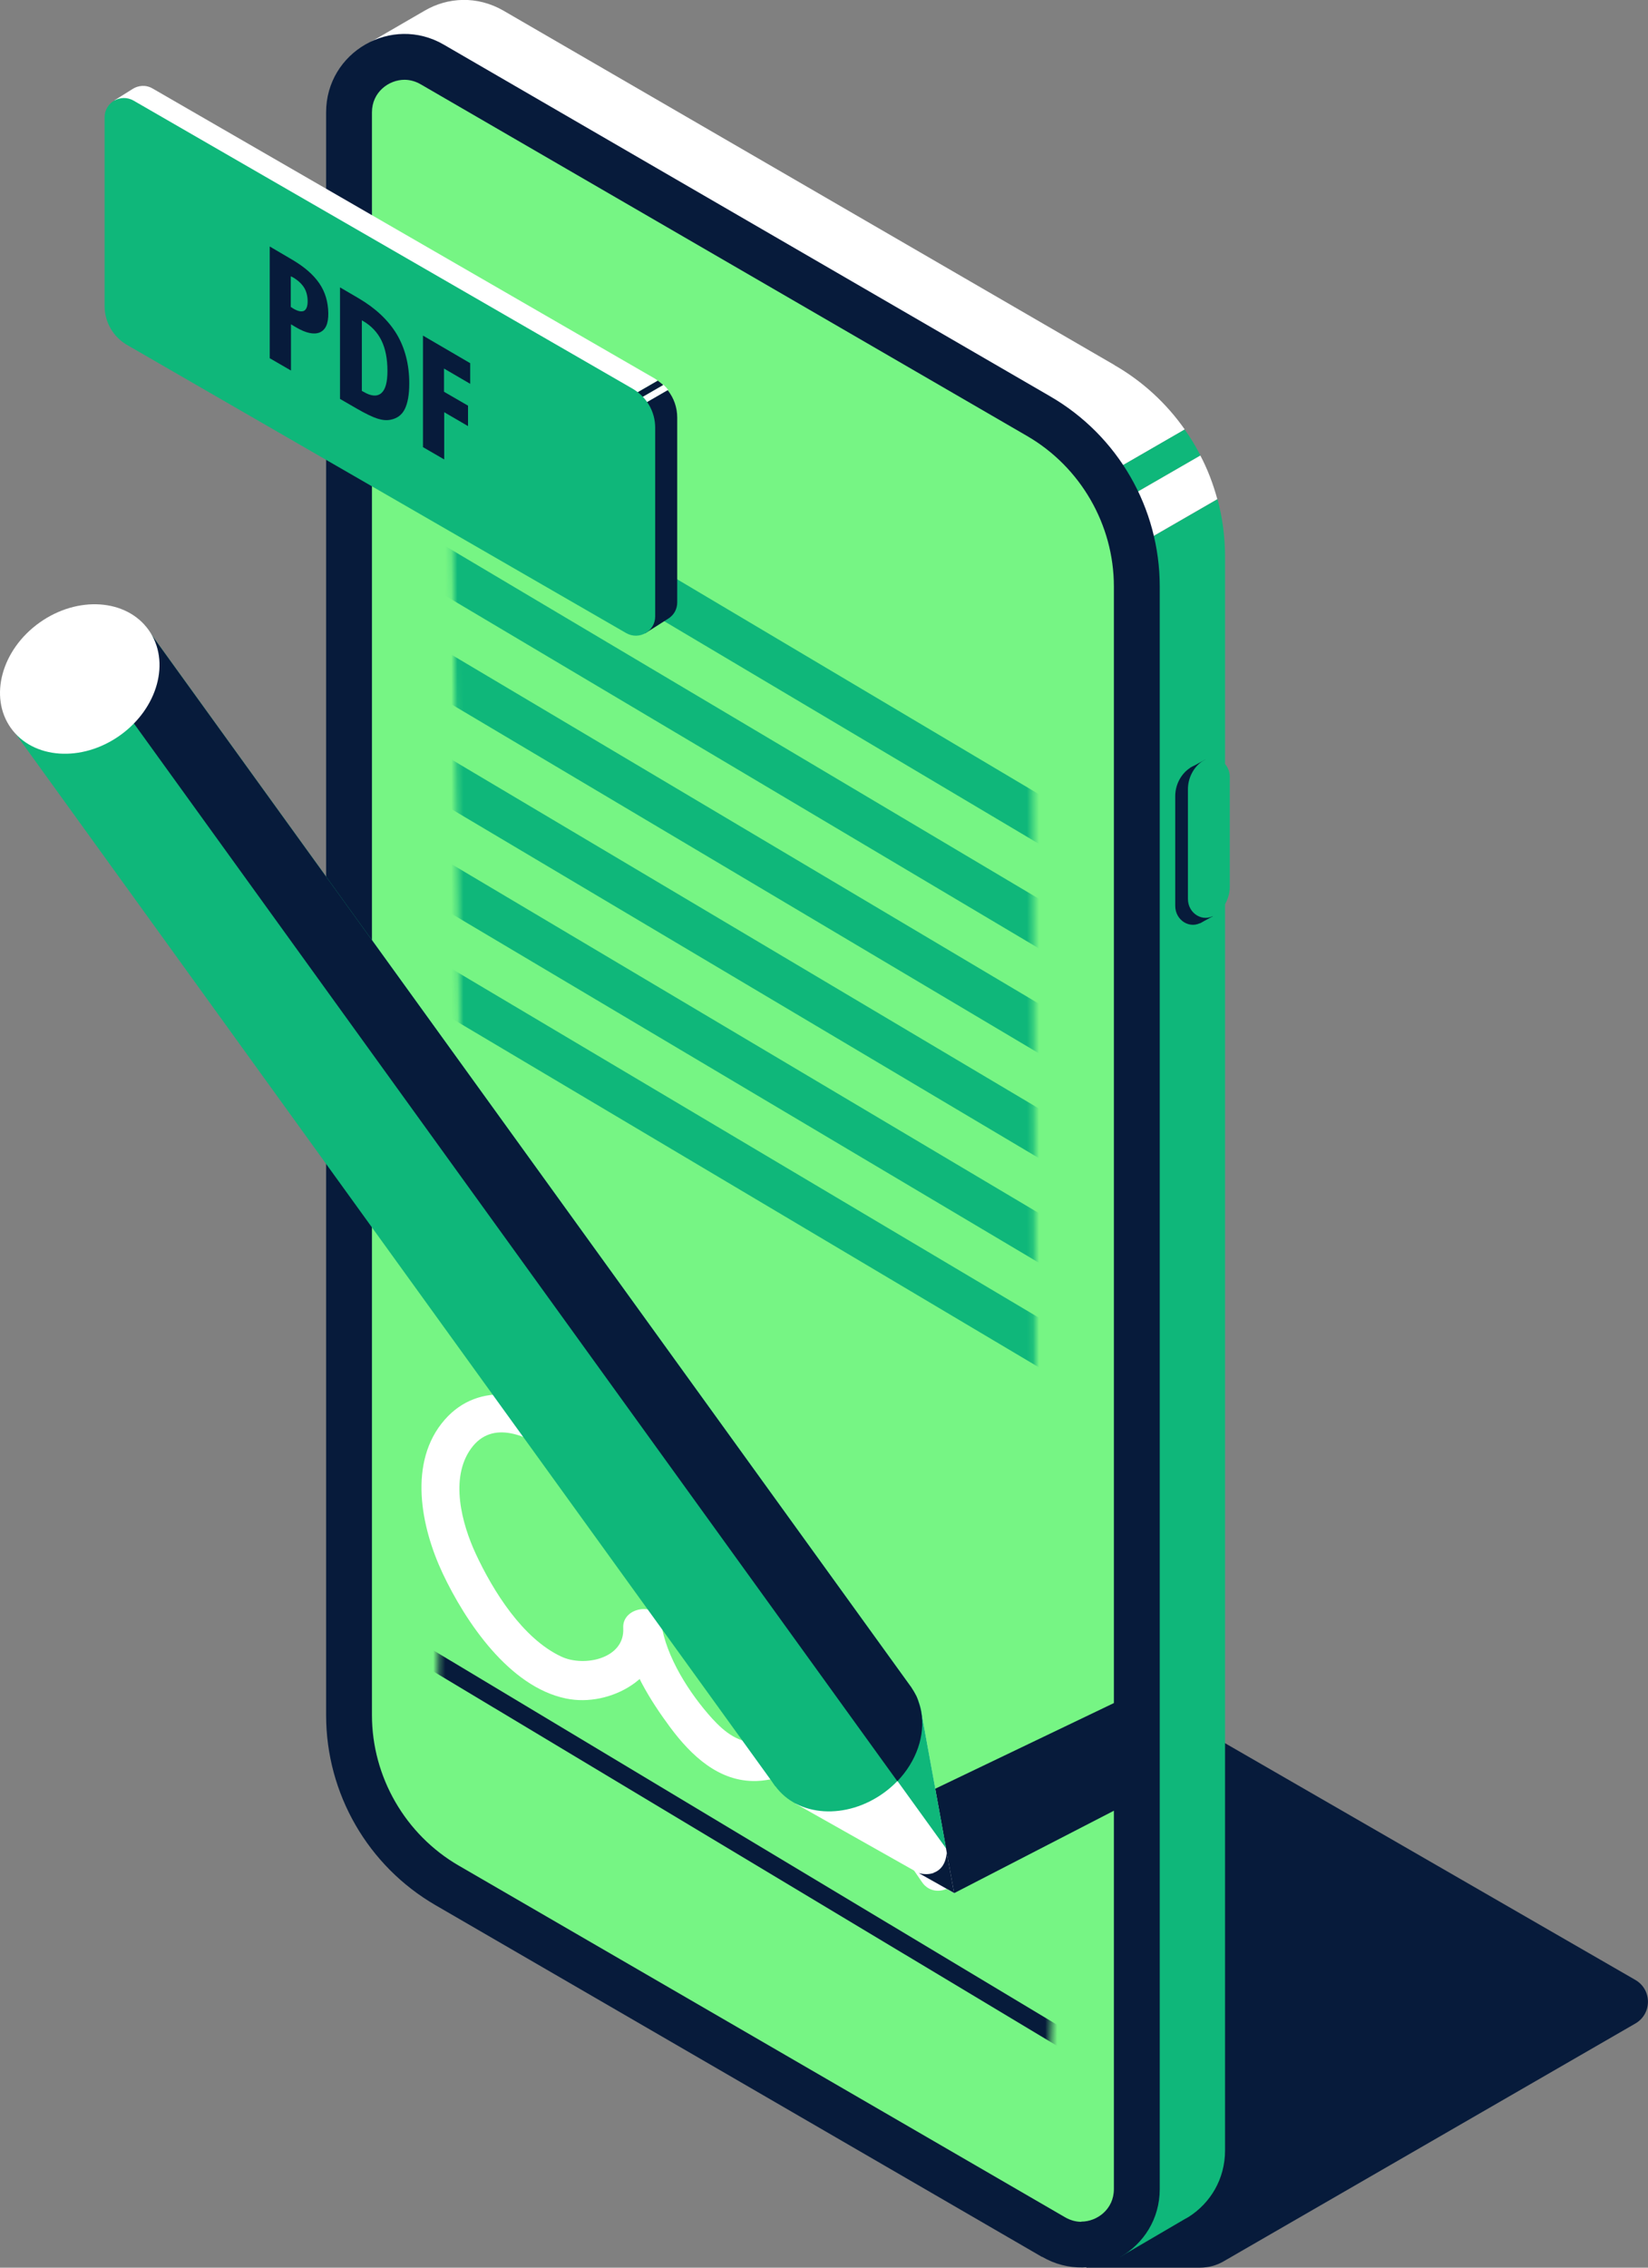 <svg xmlns="http://www.w3.org/2000/svg" fill="none" viewBox="0 0 272 374" height="374" width="272">
<rect x="0" y="0" width="272" height="374" fill="#808080" stroke="none"/>
<g clip-path="url(#clip0_1_4394)">
<path fill="#071B3B" d="M179.291 374H198.062C199.438 374 200.781 373.64 201.96 372.953L269.903 333.739C272.688 332.135 272.688 328.142 269.903 326.538L200.126 286.31"></path>
<path fill="white" d="M183.977 60.227L83.112 1.768C78.755 -0.753 73.874 -0.458 70.074 1.768L60.082 7.561L63.98 9.82C63.718 10.834 63.587 11.915 63.587 13.06V147.001L195.542 70.833C192.56 66.578 188.629 62.912 183.945 60.227H183.977Z"></path>
<path fill="#0FB77A" d="M195.542 70.833L63.555 147.001V152.729L198.13 75.121C197.376 73.648 196.524 72.208 195.542 70.866V70.833Z"></path>
<path fill="#0FB77A" d="M63.555 161.567V279.436C63.555 292.464 70.5 304.509 81.769 311.023L182.635 365.915C183.683 366.537 184.764 366.963 185.878 367.257L184.862 372.232L195.443 366.046C195.64 365.948 195.837 365.817 196.033 365.719L196.197 365.621C199.735 363.362 202.192 359.434 202.192 354.655V91.814C202.192 88.574 201.766 85.366 200.947 82.322L63.555 161.567Z"></path>
<path fill="white" d="M198.13 75.121L63.555 152.729V161.567L200.914 82.322C200.226 79.802 199.309 77.379 198.097 75.088L198.13 75.121Z"></path>
<path fill="#071B3B" d="M171.987 372.232L71.907 314.231C60.704 307.75 53.824 295.802 53.824 282.873V18.526C53.824 8.576 64.635 2.357 73.251 7.365L173.33 65.367C184.534 71.847 191.413 83.795 191.413 96.724V361.038C191.413 370.989 180.602 377.208 171.987 372.2V372.232Z"></path>
<path fill="#76F584" d="M178.472 366.439C177.555 366.439 176.638 366.177 175.786 365.686L75.706 307.684C66.894 302.578 61.391 293.053 61.391 282.873V18.526C61.391 15.188 64.175 13.158 66.763 13.158C67.68 13.158 68.598 13.42 69.449 13.911L169.529 71.913C178.341 77.019 183.845 86.544 183.845 96.724V361.038C183.845 364.377 181.06 366.406 178.472 366.406V366.439Z"></path>
<path fill="#071B3B" d="M196.426 126.642C194.919 127.623 193.969 129.424 193.969 131.322V149.39C193.969 151.845 196.491 153.351 198.424 152.042C199.931 151.06 200.881 149.26 200.881 147.361V129.293C200.881 126.838 198.358 125.332 196.426 126.642Z"></path>
<path fill="#071B3B" d="M196.426 126.642L198.948 125.267L199.538 131.551L200.161 151.125L198.064 152.271L194.854 149.161"></path>
<path fill="#0FB77A" d="M198.521 125.496C197.014 126.478 196.064 128.278 196.064 130.177V148.245C196.064 150.7 198.587 152.205 200.52 150.896C202.027 149.914 202.977 148.114 202.977 146.215V128.147C202.977 125.692 200.454 124.187 198.521 125.496Z"></path>
<mask height="182" width="97" y="70" x="74" maskUnits="userSpaceOnUse" style="mask-type:luminance" id="mask0_1_4394">
<path fill="white" d="M170.97 251.712L170.446 123.99L74.461 70.375L76.001 175.773L170.97 251.712Z"></path>
</mask>
<g mask="url(#mask0_1_4394)">
<path fill="#0FB77A" d="M64.112 67.245L60.514 73.295L174.655 141.065L178.253 135.016L64.112 67.245Z"></path>
<path fill="#0FB77A" d="M66.19 85.726L62.592 91.776L176.733 159.546L180.331 153.496L66.19 85.726Z"></path>
<path fill="#0FB77A" d="M68.245 104.252L64.647 110.302L178.76 178.055L182.358 172.006L68.245 104.252Z"></path>
<path fill="#0FB77A" d="M70.305 122.761L66.707 128.811L180.849 196.581L184.447 190.531L70.305 122.761Z"></path>
<path fill="#0FB77A" d="M72.366 141.237L68.768 147.287L182.909 215.058L186.507 209.008L72.366 141.237Z"></path>
<path fill="#0FB77A" d="M74.471 159.735L70.873 165.785L185.015 233.555L188.613 227.505L74.471 159.735Z"></path>
</g>
<path fill="white" d="M108.105 62.453L25.192 14.599C24.078 13.944 22.8 14.075 21.85 14.697L18.869 16.563L20.409 18.003L20.933 48.804C20.933 51.455 22.342 53.877 24.635 55.219L73.479 83.009L108.564 62.781C108.564 62.781 108.269 62.551 108.105 62.453Z"></path>
<path fill="white" d="M109.48 63.468L74.592 83.599L75.738 84.253L110.299 64.319C110.07 64.025 109.808 63.73 109.513 63.468H109.48Z"></path>
<path fill="#071B3B" d="M75.706 84.253L107.024 102.092C107.024 102.092 107.089 102.092 107.089 102.125L106.434 104.482L110.3 102.027C111.184 101.47 111.774 100.521 111.774 99.343V68.869C111.774 67.2 111.217 65.628 110.202 64.352L75.641 84.286L75.706 84.253Z"></path>
<path fill="#071B3B" d="M108.564 62.781L73.478 83.009L74.56 83.631L109.448 63.501C109.186 63.239 108.858 63.01 108.564 62.781Z"></path>
<path fill="#0FB77A" d="M104.436 64.123L22.047 16.595C19.917 15.384 17.264 16.89 17.264 19.345V50.473C17.264 53.125 18.672 55.547 20.965 56.889L103.355 104.416C105.484 105.627 108.138 104.122 108.138 101.667V70.538C108.138 67.887 106.729 65.465 104.436 64.123Z"></path>
<path fill="white" d="M94.215 234.036C87.925 229.618 79.113 227.654 73.413 234.135C67.287 241.107 69.482 251.876 73.052 259.469C76.82 267.456 84.027 278.192 93.396 280.124C100.734 281.662 109.743 276.588 109.284 268.471L103.027 269.322C103.813 274.886 107.351 280.484 110.627 284.903C114.1 289.551 118.653 293.904 124.845 293.74C127.007 293.675 129.071 292.955 131.2 292.726C133.788 292.464 136.147 293.642 138.309 294.984C144.238 298.617 148.333 304.804 152.166 310.401C154.459 313.772 159.995 310.565 157.67 307.193C151.969 298.879 143.157 285.59 131.429 286.343C129.333 286.474 127.302 287.194 125.205 287.357C121.995 287.587 119.636 285.721 117.539 283.43C113.805 279.305 109.907 273.25 109.12 267.653C108.629 264.117 102.667 264.936 102.863 268.504C103.158 273.577 96.377 274.985 92.642 273.217C86.254 270.238 81.373 262.383 78.523 256.262C76.23 251.319 74.199 243.823 77.737 238.914C81.275 234.004 87.139 236.851 91.004 239.568C94.379 241.925 97.556 236.426 94.215 234.069V234.036Z"></path>
<mask height="164" width="105" y="199" x="72" maskUnits="userSpaceOnUse" style="mask-type:luminance" id="mask1_1_4394">
<path fill="white" d="M172.544 362.511L176.049 258.618L73.807 199.046L72.137 284.968L172.544 362.511Z"></path>
</mask>
<g mask="url(#mask1_1_4394)">
<path fill="#071B3B" d="M68.826 270.567L67.291 273.121L181.798 341.813L183.332 339.259L68.826 270.567Z"></path>
</g>
<path fill="#071B3B" d="M150.855 296.686L185.154 280.255L185.22 297.93L157.473 312.234"></path>
<path fill="#0FB77A" d="M23.915 103.172L2.359 120.717L127.205 293.544L127.926 294.559L157.474 312.234L150.431 278.323L23.915 103.172Z"></path>
<path fill="white" d="M157.473 312.234L131.299 297.472L152.068 282.382"></path>
<path fill="#071B3B" d="M154.1 308.895C153.379 309.157 152.527 309.157 151.643 308.928L157.474 312.201L156.262 305.524C156.131 307.193 155.41 308.404 154.1 308.863V308.895Z"></path>
<path fill="#0FB77A" d="M145.882 295.68C152.077 291.19 154.093 283.41 150.385 278.303C146.677 273.197 138.649 272.697 132.455 277.187C126.26 281.678 124.244 289.458 127.952 294.564C131.66 299.671 139.687 300.171 145.882 295.68Z"></path>
<path fill="#0FB77A" d="M144.108 288.176L156.163 304.869L152.068 282.382L131.299 297.472L144.108 288.176Z"></path>
<path fill="#071B3B" d="M152.036 282.284C152.036 282.284 151.97 281.957 151.937 281.826C151.872 281.564 151.806 281.269 151.708 281.007C151.577 280.582 151.446 280.156 151.25 279.731C151.02 279.273 150.693 278.716 150.431 278.323L23.914 103.172L15.43 110.079L148.105 293.773C151.25 290.5 152.756 286.179 152.036 282.317V282.284Z"></path>
<path fill="white" d="M19.789 121.297C26.071 116.835 28.197 109.049 24.539 103.907C20.88 98.765 12.822 98.214 6.54 102.676C0.258 107.138 -1.868 114.924 1.791 120.066C5.449 125.208 13.507 125.759 19.789 121.297Z"></path>
<path fill="#071B3B" d="M44.52 59.017V40.654L48.254 42.847C50.252 44.025 51.727 45.302 52.709 46.742C53.692 48.182 54.151 49.819 54.184 51.619C54.216 53.419 53.725 54.401 52.775 54.827C51.825 55.219 50.514 54.958 48.844 53.976C48.614 53.845 48.451 53.746 48.352 53.681C48.254 53.616 48.123 53.55 48.025 53.485V61.111L44.52 59.082V59.017ZM48.025 50.637C48.025 50.637 48.123 50.702 48.221 50.768C48.32 50.833 48.385 50.866 48.418 50.899C49.204 51.357 49.761 51.455 50.187 51.259C50.58 51.03 50.776 50.506 50.776 49.688C50.776 48.869 50.58 48.051 50.187 47.429C49.794 46.807 49.204 46.251 48.385 45.76C48.352 45.76 48.287 45.694 48.189 45.662C48.09 45.629 48.025 45.596 47.992 45.563V50.67L48.025 50.637Z"></path>
<path fill="#071B3B" d="M56.117 65.759V47.397L59.197 49.197C61.981 50.833 64.078 52.797 65.486 55.121C66.862 57.445 67.55 60.162 67.55 63.239C67.55 65.105 67.288 66.512 66.797 67.494C66.305 68.476 65.486 69.033 64.438 69.229C63.816 69.36 63.095 69.294 62.276 69.033C61.457 68.771 60.31 68.214 58.836 67.363L56.117 65.792V65.759ZM59.688 64.45L59.983 64.614C61.26 65.367 62.243 65.432 62.931 64.843C63.619 64.254 63.947 63.042 63.947 61.177C63.947 59.18 63.619 57.511 62.964 56.169C62.309 54.827 61.293 53.747 59.95 52.961L59.721 52.83V64.45H59.688Z"></path>
<path fill="#071B3B" d="M69.811 73.713V55.35L77.607 59.9V63.304L73.283 60.784V64.614L77.247 66.905V70.276L73.316 67.985V75.775L69.811 73.746V73.713Z"></path>
</g>
<defs>
<clipPath id="clip0_1_4394">
<rect fill="white" height="374" width="272"></rect>
</clipPath>
</defs>
</svg>
